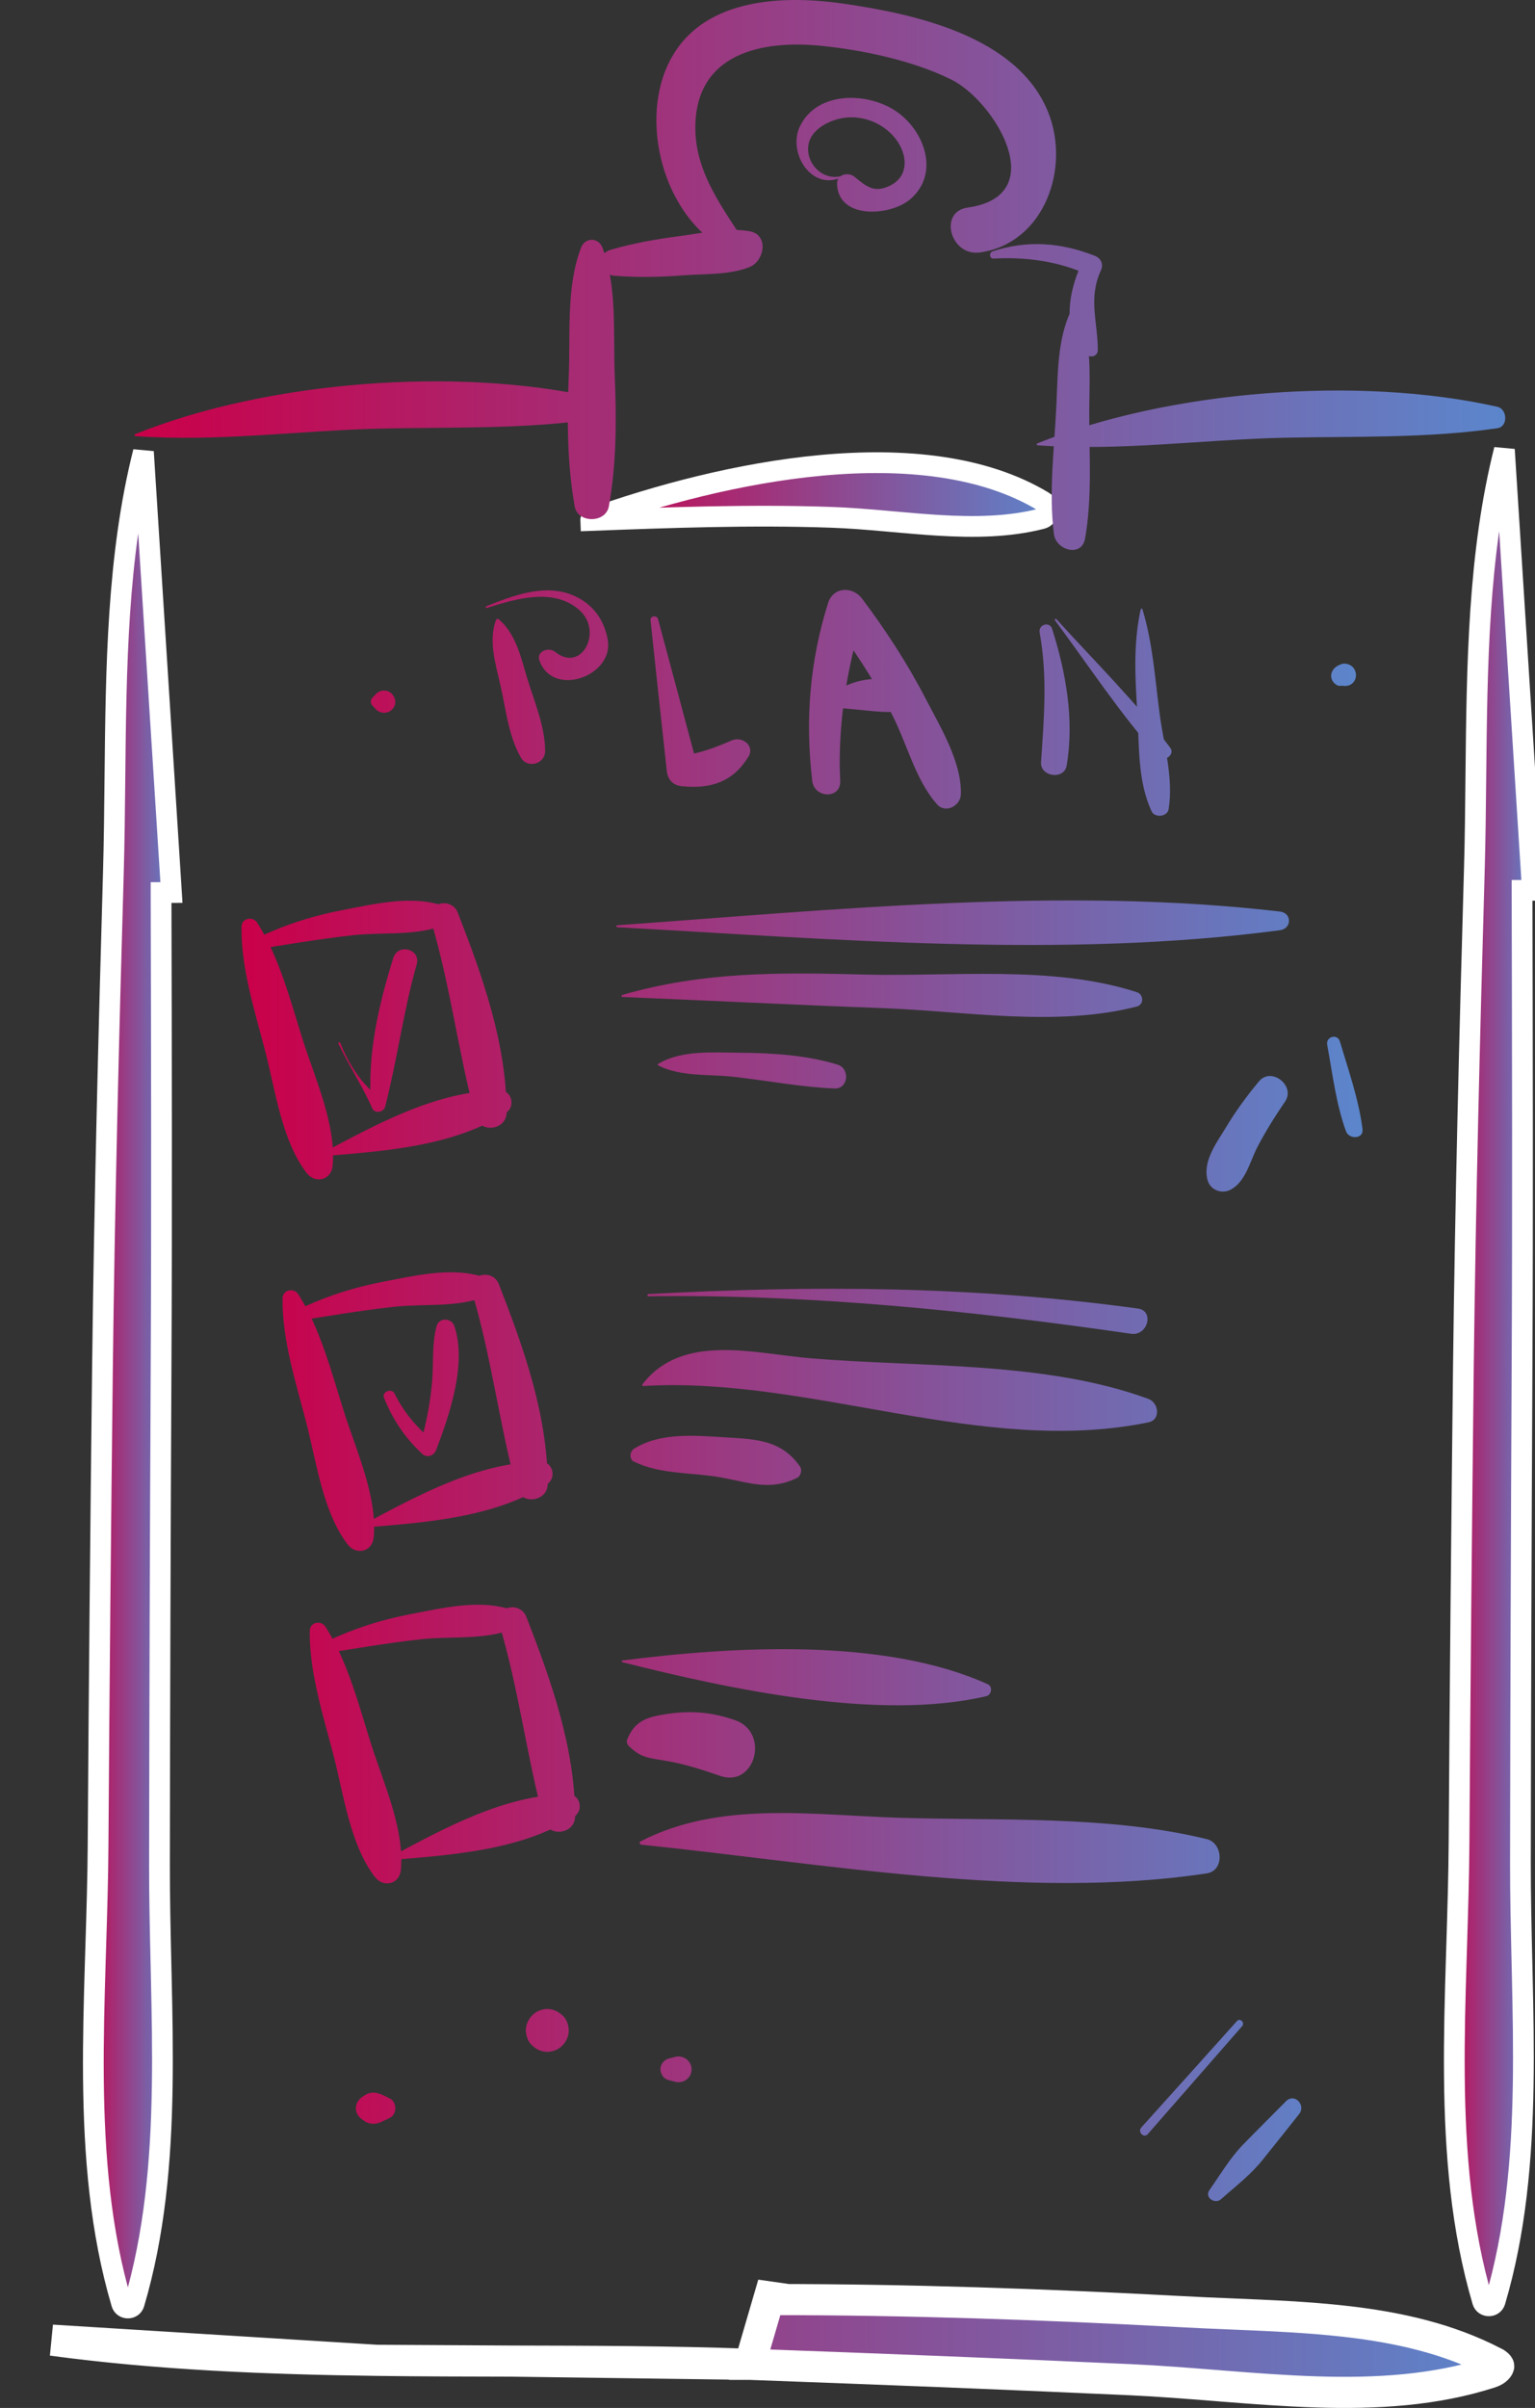 <?xml version="1.0" encoding="UTF-8"?> <svg xmlns="http://www.w3.org/2000/svg" width="74" height="116" viewBox="0 0 74 116" fill="none"><rect x="0" y="0" width="74" height="116" fill="#333333" stroke="none"/> <path d="M71.148 37.426C71.202 32.095 71.257 26.672 72.524 21.659L73.875 42.89L73.375 42.892V42.892L73.375 42.9C73.394 50.551 73.413 58.19 73.375 65.839L73.375 65.839C73.337 73.808 73.308 81.778 73.298 89.748C73.296 91.302 73.333 92.873 73.369 94.445C73.374 94.661 73.379 94.877 73.384 95.093C73.425 96.883 73.459 98.672 73.43 100.452C73.373 104.013 73.066 107.515 72.076 110.863C71.988 111.153 71.562 111.153 71.474 110.863C70.446 107.383 70.146 103.717 70.113 99.989C70.096 98.126 70.146 96.252 70.204 94.381C70.211 94.144 70.218 93.908 70.226 93.671C70.276 92.04 70.327 90.411 70.338 88.805L70.338 88.805C70.385 81.153 70.462 73.51 70.548 65.857C70.644 57.892 70.845 49.926 71.074 41.958C71.118 40.462 71.133 38.948 71.148 37.426Z" fill="url(#paint0_linear)" stroke="white"></path> <path d="M36.145 113.898L36.146 113.898C42.285 114.124 48.426 114.36 54.568 114.643L54.568 114.643C55.899 114.705 57.245 114.812 58.582 114.918C58.727 114.93 58.873 114.941 59.018 114.953C60.504 115.07 61.978 115.18 63.44 115.227C66.365 115.32 69.193 115.154 71.854 114.293C72.175 114.187 72.244 114.019 72.249 113.994L72.249 113.993C72.251 113.987 72.251 113.984 72.244 113.971C72.234 113.953 72.19 113.888 72.048 113.815L72.047 113.814C69.823 112.658 67.392 112.112 64.814 111.823C63.035 111.624 61.228 111.549 59.38 111.472C58.527 111.437 57.666 111.402 56.794 111.353C50.288 111.005 43.797 110.779 37.275 110.779C37.275 110.779 37.275 110.779 37.275 110.779V110.029L36.145 113.898ZM36.145 113.898C32.37 113.76 28.526 113.751 24.684 113.743M36.145 113.898L24.684 113.743M24.684 113.743C22.505 113.739 20.326 113.734 18.16 113.706M24.684 113.743L18.16 113.706M18.16 113.706C12.869 113.636 7.621 113.426 2.506 112.735L18.16 113.706Z" fill="url(#paint1_linear)" stroke="white" stroke-width="1.5"></path> <path d="M50.32 24.174L50.321 24.174C50.467 24.263 50.544 24.434 50.521 24.622C50.499 24.804 50.392 24.939 50.223 24.985C48.649 25.39 46.98 25.411 45.257 25.308C44.524 25.264 43.789 25.198 43.05 25.133C42.92 25.121 42.791 25.11 42.661 25.098C41.794 25.022 40.923 24.95 40.064 24.921C36.208 24.786 32.308 24.93 28.476 25.074C28.475 25.051 28.48 25.027 28.49 25.01C28.495 25.002 28.5 24.997 28.503 24.993C28.507 24.99 28.512 24.987 28.521 24.983L28.521 24.983L28.524 24.983C31.622 23.877 35.627 22.783 39.593 22.417C43.571 22.05 47.437 22.423 50.32 24.174Z" fill="url(#paint2_linear)" stroke="white"></path> <path d="M5.539 37.531C5.593 32.201 5.647 26.778 6.914 21.764L8.265 42.996L7.765 42.997V42.997L7.765 43.005C7.784 50.656 7.804 58.296 7.765 65.944L7.765 65.944C7.727 73.914 7.698 81.884 7.689 89.853C7.687 91.408 7.723 92.979 7.759 94.55C7.764 94.766 7.769 94.982 7.774 95.198C7.815 96.988 7.849 98.777 7.82 100.557C7.763 104.118 7.457 107.621 6.466 110.969C6.379 111.258 5.952 111.258 5.865 110.969C4.836 107.489 4.537 103.823 4.503 100.095C4.487 98.231 4.537 96.358 4.594 94.487C4.601 94.25 4.609 94.013 4.616 93.776C4.667 92.145 4.718 90.517 4.728 88.91L4.728 88.91C4.776 81.258 4.852 73.615 4.939 65.962C5.034 57.997 5.235 50.031 5.465 42.063C5.508 40.568 5.523 39.053 5.539 37.531Z" fill="url(#paint3_linear)" stroke="white"></path> <path d="M6.534 21.01C10.475 21.297 14.407 20.742 18.358 20.646C21.812 20.57 25.265 20.685 28.691 20.187C29.226 20.111 29.178 19.259 28.691 19.154C22.032 17.652 12.876 18.35 6.524 20.914C6.467 20.933 6.476 21.01 6.534 21.01Z" fill="url(#paint4_linear)"></path> <path d="M50.025 21.452C53.966 21.739 57.898 21.184 61.849 21.089C65.303 21.012 68.757 21.127 72.182 20.63C72.717 20.553 72.67 19.701 72.182 19.596C65.523 18.094 56.368 18.793 50.015 21.357C49.958 21.376 49.967 21.443 50.025 21.452Z" fill="url(#paint5_linear)"></path> <path d="M51.794 14.667C50.991 16.035 51.001 17.805 50.934 19.364C50.847 21.459 50.541 23.66 50.809 25.736C50.905 26.501 52.148 26.874 52.311 25.937C52.665 23.928 52.502 21.823 52.512 19.785C52.522 18.102 52.675 16.188 51.881 14.667C51.861 14.638 51.814 14.638 51.794 14.667Z" fill="url(#paint6_linear)"></path> <path d="M28.011 11.932C27.284 13.826 27.504 16.113 27.418 18.122C27.332 20.198 27.341 22.35 27.705 24.398C27.849 25.211 29.197 25.211 29.351 24.398C29.724 22.35 29.724 20.198 29.637 18.122C29.551 16.113 29.771 13.826 29.044 11.932C28.853 11.425 28.203 11.425 28.011 11.932Z" fill="url(#paint7_linear)"></path> <path d="M28.002 13.739C28.117 13.739 28.117 13.558 28.002 13.558C27.887 13.558 27.887 13.739 28.002 13.739Z" fill="url(#paint8_linear)"></path> <path d="M29.59 13.281C30.748 13.377 31.829 13.348 32.977 13.262C34.01 13.185 35.148 13.252 36.124 12.87C36.851 12.592 37.09 11.301 36.124 11.138C34.995 10.947 33.867 11.234 32.738 11.377C31.59 11.53 30.537 11.712 29.427 12.037C28.72 12.257 28.892 13.223 29.59 13.281Z" fill="url(#paint9_linear)"></path> <path d="M47.901 12.457C49.422 12.371 51.01 12.581 52.397 13.213C52.34 12.993 52.283 12.773 52.225 12.543C51.536 13.863 51.106 16.006 52.388 17.087C52.589 17.259 52.923 17.154 52.923 16.867C52.923 15.509 52.455 14.38 53.067 13.04C53.211 12.734 53.086 12.447 52.78 12.323C51.144 11.682 49.537 11.558 47.863 12.103C47.671 12.16 47.691 12.466 47.901 12.457Z" fill="url(#paint10_linear)"></path> <path d="M36.306 12.325C35.167 10.402 33.56 8.613 33.522 6.241C33.474 2.567 36.717 1.907 39.645 2.213C41.663 2.423 44.045 2.931 45.873 3.839C47.958 4.882 50.723 9.436 46.648 10C45.222 10.201 45.825 12.363 47.241 12.162C50.35 11.723 51.632 8.077 50.513 5.361C49.02 1.735 44.093 0.673 40.659 0.175C37.406 -0.294 33.331 -0.026 32.02 3.552C30.815 6.843 32.575 11.684 36.21 12.459C36.277 12.478 36.344 12.402 36.306 12.325Z" fill="url(#paint11_linear)"></path> <path d="M40.477 8.498C39.559 8.68 38.774 7.752 38.994 6.881C39.138 6.307 39.75 5.934 40.276 5.771C41.252 5.456 42.352 5.781 43.041 6.527C43.711 7.245 43.931 8.431 42.916 8.938C42.142 9.321 41.759 8.976 41.194 8.517C40.888 8.268 40.334 8.402 40.353 8.862C40.41 10.574 42.869 10.411 43.835 9.636C45.289 8.46 44.639 6.422 43.309 5.437C41.941 4.422 39.386 4.336 38.554 6.106C37.98 7.331 39.071 9.149 40.496 8.575C40.553 8.565 40.534 8.488 40.477 8.498Z" fill="url(#paint12_linear)"></path> <path d="M11.643 44.65C11.614 46.64 12.293 48.735 12.79 50.658C13.278 52.543 13.585 54.944 14.78 56.504C15.192 57.039 15.967 56.858 16.034 56.169C16.215 54.208 15.211 52.017 14.618 50.161C14.015 48.267 13.479 46.123 12.398 44.449C12.178 44.114 11.643 44.239 11.643 44.65Z" fill="url(#paint13_linear)"></path> <path d="M12.006 45.788C13.671 45.53 15.354 45.234 17.029 45.052C18.377 44.908 19.793 45.071 21.085 44.679C21.63 44.516 21.649 43.703 21.085 43.55C19.65 43.167 17.985 43.559 16.541 43.837C14.847 44.162 13.393 44.66 11.872 45.454C11.671 45.559 11.824 45.817 12.006 45.788Z" fill="url(#paint14_linear)"></path> <path d="M20.769 44.324C21.707 47.443 22.08 50.658 22.922 53.786C23.142 54.618 24.424 54.446 24.424 53.585C24.414 50.266 23.266 47.032 22.07 43.971C21.764 43.186 20.521 43.483 20.769 44.324Z" fill="url(#paint15_linear)"></path> <path d="M15.641 55.691C18.569 55.452 21.85 55.222 24.386 53.615C24.864 53.309 24.682 52.524 24.089 52.524C21.075 52.553 18.196 54.132 15.594 55.519C15.517 55.557 15.555 55.691 15.641 55.691Z" fill="url(#paint16_linear)"></path> <path d="M13.623 62.549C13.594 64.538 14.273 66.634 14.771 68.557C15.258 70.441 15.565 72.843 16.76 74.402C17.172 74.938 17.947 74.756 18.014 74.067C18.195 72.106 17.191 69.915 16.598 68.059C15.995 66.165 15.459 64.022 14.378 62.348C14.158 62.013 13.623 62.137 13.623 62.549Z" fill="url(#paint17_linear)"></path> <path d="M13.986 63.688C15.651 63.43 17.335 63.133 19.009 62.951C20.358 62.808 21.774 62.97 23.065 62.578C23.611 62.416 23.63 61.602 23.065 61.449C21.63 61.067 19.966 61.459 18.521 61.736C16.828 62.062 15.374 62.559 13.852 63.353C13.652 63.458 13.805 63.717 13.986 63.688Z" fill="url(#paint18_linear)"></path> <path d="M22.75 62.224C23.687 65.343 24.06 68.557 24.902 71.686C25.122 72.518 26.404 72.346 26.404 71.485C26.395 68.165 25.247 64.931 24.051 61.87C23.744 61.076 22.501 61.382 22.75 62.224Z" fill="url(#paint19_linear)"></path> <path d="M17.622 73.581C20.549 73.341 23.831 73.112 26.366 71.505C26.844 71.198 26.662 70.414 26.069 70.414C23.056 70.443 20.176 72.021 17.574 73.409C17.497 73.456 17.536 73.59 17.622 73.581Z" fill="url(#paint20_linear)"></path> <path d="M14.933 78.565C14.905 80.555 15.584 82.65 16.081 84.573C16.569 86.458 16.875 88.859 18.071 90.419C18.483 90.954 19.258 90.773 19.325 90.084C19.506 88.123 18.502 85.932 17.909 84.076C17.306 82.181 16.77 80.038 15.689 78.364C15.469 78.029 14.933 78.154 14.933 78.565Z" fill="url(#paint21_linear)"></path> <path d="M15.297 79.704C16.961 79.445 18.645 79.149 20.319 78.967C21.668 78.823 23.084 78.986 24.376 78.594C24.921 78.431 24.94 77.618 24.376 77.465C22.941 77.082 21.276 77.474 19.831 77.752C18.138 78.077 16.684 78.575 15.163 79.369C14.971 79.474 15.115 79.732 15.297 79.704Z" fill="url(#paint22_linear)"></path> <path d="M24.07 78.24C25.008 81.358 25.381 84.573 26.223 87.701C26.443 88.533 27.725 88.361 27.725 87.5C27.715 84.18 26.567 80.947 25.371 77.885C25.055 77.101 23.812 77.398 24.07 78.24Z" fill="url(#paint23_linear)"></path> <path d="M18.932 89.595C21.86 89.356 25.141 89.127 27.677 87.519C28.155 87.213 27.973 86.429 27.38 86.429C24.366 86.457 21.487 88.036 18.884 89.423C18.818 89.471 18.846 89.605 18.932 89.595Z" fill="url(#paint24_linear)"></path> <path d="M16.321 50.285C16.818 51.338 17.488 52.342 17.947 53.395C18.071 53.672 18.502 53.577 18.569 53.309C19.152 51.041 19.449 48.707 20.09 46.449C20.291 45.722 19.191 45.425 18.961 46.143C18.263 48.382 17.679 50.85 17.899 53.222C18.071 53.127 18.244 53.022 18.416 52.926C17.526 52.409 16.77 51.204 16.407 50.247C16.378 50.18 16.282 50.218 16.321 50.285Z" fill="url(#paint25_linear)"></path> <path d="M18.511 67.334C18.932 68.386 19.525 69.266 20.348 70.032C20.587 70.252 20.913 70.137 21.027 69.85C21.678 68.137 22.51 65.707 21.907 63.89C21.774 63.478 21.161 63.45 21.047 63.89C20.817 64.751 20.903 65.621 20.836 66.501C20.75 67.563 20.54 68.606 20.253 69.63C20.482 69.572 20.702 69.515 20.932 69.448C20.109 68.807 19.477 68.051 19.009 67.114C18.875 66.865 18.396 67.047 18.511 67.334Z" fill="url(#paint26_linear)"></path> <path d="M29.762 44.669C40.199 45.242 51.316 46.19 61.706 44.812C62.28 44.735 62.289 43.98 61.706 43.913C51.287 42.698 40.19 43.827 29.762 44.573C29.695 44.582 29.695 44.669 29.762 44.669Z" fill="url(#paint27_linear)"></path> <path d="M30.001 48.028C34.172 48.2 38.324 48.41 42.495 48.563C46.485 48.707 50.924 49.491 54.808 48.487C55.162 48.391 55.133 47.903 54.808 47.798C50.752 46.478 45.863 47.062 41.625 46.947C37.597 46.841 33.885 46.803 29.992 47.932C29.944 47.961 29.953 48.028 30.001 48.028Z" fill="url(#paint28_linear)"></path> <path d="M31.733 51.327C32.823 51.882 34.153 51.739 35.358 51.873C36.975 52.054 38.611 52.37 40.228 52.437C40.898 52.466 40.993 51.48 40.381 51.289C38.898 50.83 37.224 50.725 35.684 50.715C34.402 50.706 32.852 50.572 31.733 51.251C31.704 51.27 31.704 51.308 31.733 51.327Z" fill="url(#paint29_linear)"></path> <path d="M31.254 62.446C38.984 62.341 46.887 63.144 54.531 64.254C55.325 64.369 55.659 63.154 54.865 63.039C46.915 61.949 39.262 61.91 31.254 62.341C31.197 62.36 31.197 62.456 31.254 62.446Z" fill="url(#paint30_linear)"></path> <path d="M31.015 66.769C39.051 66.291 47.355 70.165 55.363 68.52C55.975 68.395 55.86 67.573 55.363 67.391C50.426 65.573 44.351 65.87 39.128 65.439C36.363 65.21 32.89 64.186 30.967 66.693C30.948 66.731 30.977 66.769 31.015 66.769Z" fill="url(#paint31_linear)"></path> <path d="M30.566 70.414C31.867 71.045 33.378 70.921 34.785 71.179C36.143 71.428 37.128 71.83 38.42 71.198C38.602 71.112 38.688 70.816 38.563 70.644C37.683 69.39 36.497 69.333 35.043 69.247C33.57 69.161 31.857 68.979 30.566 69.792C30.355 69.926 30.317 70.29 30.566 70.414Z" fill="url(#paint32_linear)"></path> <path d="M30.011 80.076C35.138 81.367 42.361 82.927 47.547 81.712C47.795 81.654 47.872 81.252 47.623 81.138C42.648 78.88 35.32 79.311 30.02 79.99C29.972 79.99 29.953 80.057 30.011 80.076Z" fill="url(#paint33_linear)"></path> <path d="M30.298 84.095C30.891 84.697 31.312 84.688 32.135 84.831C32.996 84.975 33.886 85.262 34.708 85.549C36.402 86.142 37.129 83.463 35.445 82.87C34.326 82.478 33.302 82.392 32.125 82.573C31.159 82.717 30.576 82.918 30.221 83.836C30.202 83.913 30.241 84.028 30.298 84.095Z" fill="url(#paint34_linear)"></path> <path d="M30.929 88.868C39.635 89.758 49.48 91.566 58.185 90.246C59.037 90.112 58.96 88.791 58.185 88.6C53.469 87.442 48.13 87.72 43.28 87.567C39.118 87.433 34.679 86.744 30.881 88.705C30.795 88.753 30.843 88.868 30.929 88.868Z" fill="url(#paint35_linear)"></path> <path d="M59.63 97.364C58.089 99.076 56.559 100.789 55.018 102.492C54.827 102.702 55.143 103.027 55.334 102.807C56.846 101.076 58.367 99.344 59.878 97.612C60.031 97.44 59.783 97.192 59.63 97.364Z" fill="url(#paint36_linear)"></path> <path d="M61.993 101.227C61.304 101.926 60.606 102.615 59.926 103.313C59.295 103.963 58.817 104.777 58.3 105.513C58.061 105.867 58.577 106.202 58.864 105.944C59.553 105.331 60.309 104.757 60.883 104.03C61.467 103.303 62.05 102.576 62.624 101.849C62.978 101.419 62.404 100.806 61.993 101.227Z" fill="url(#paint37_linear)"></path> <path d="M64.997 33.027C65.217 32.97 65.37 32.76 65.37 32.53C65.37 32.472 65.36 32.425 65.351 32.377C65.322 32.291 65.274 32.185 65.207 32.128C65.054 31.985 64.834 31.927 64.633 32.004C64.471 32.071 64.327 32.157 64.241 32.31C64.174 32.425 64.155 32.568 64.193 32.693C64.231 32.827 64.318 32.922 64.423 32.989C64.538 33.066 64.71 33.056 64.834 32.989C64.949 32.922 65.054 32.779 65.035 32.645C65.035 32.635 65.035 32.626 65.035 32.606C65.025 32.645 65.025 32.683 65.016 32.721C65.016 32.712 65.016 32.712 65.016 32.702C64.997 32.74 64.987 32.769 64.968 32.807C64.968 32.798 64.968 32.798 64.978 32.798C64.959 32.827 64.93 32.855 64.911 32.884L64.92 32.874C64.892 32.894 64.863 32.922 64.834 32.941L64.844 32.932C64.805 32.951 64.777 32.96 64.739 32.98C64.748 32.98 64.758 32.97 64.767 32.97C64.729 32.98 64.681 32.98 64.643 32.989C64.652 32.989 64.672 32.989 64.681 32.989C64.643 32.98 64.595 32.98 64.557 32.97C64.576 32.97 64.605 32.98 64.624 32.989C64.585 32.97 64.547 32.951 64.499 32.941C64.519 32.951 64.538 32.96 64.557 32.97C64.681 33.047 64.844 33.066 64.978 33.027C65.025 33.018 65.073 32.989 65.121 32.96C65.083 32.98 65.035 32.999 64.997 33.008C65.006 33.008 65.006 32.999 65.016 32.999C64.968 33.008 64.93 33.008 64.882 33.018C64.892 33.018 64.892 33.018 64.901 33.018C64.863 33.008 64.815 33.008 64.777 32.999H64.786C64.748 32.98 64.71 32.97 64.672 32.951C64.672 32.951 64.681 32.951 64.681 32.96C64.652 32.941 64.624 32.913 64.585 32.893L64.595 32.903C64.576 32.874 64.547 32.846 64.528 32.817C64.528 32.827 64.538 32.827 64.538 32.836C64.528 32.798 64.509 32.769 64.499 32.731C64.499 32.74 64.499 32.74 64.509 32.75C64.557 32.96 64.786 33.085 64.997 33.027Z" fill="url(#paint38_linear)"></path> <path d="M18.138 33.419C18.081 33.486 18.014 33.543 17.957 33.61C17.851 33.715 17.851 33.887 17.957 33.993C18.014 34.06 18.081 34.117 18.138 34.184C18.291 34.337 18.531 34.375 18.722 34.299C18.913 34.222 19.066 34.021 19.057 33.811C19.047 33.62 18.952 33.447 18.789 33.342C18.588 33.218 18.311 33.246 18.138 33.419Z" fill="url(#paint39_linear)"></path> <path d="M18.798 101.096C18.655 101.019 18.502 100.943 18.349 100.885C18.138 100.799 17.928 100.78 17.717 100.866C17.622 100.905 17.545 100.962 17.459 101.019C17.057 101.297 17.057 101.833 17.459 102.1C17.517 102.139 17.564 102.177 17.622 102.215C17.851 102.34 18.11 102.34 18.349 102.234C18.502 102.167 18.645 102.091 18.798 102.024C19.143 101.852 19.143 101.268 18.798 101.096Z" fill="url(#paint40_linear)"></path> <path d="M32.23 100.205C32.336 100.234 32.441 100.263 32.556 100.291C32.948 100.387 33.34 100.1 33.34 99.689C33.34 99.277 32.938 98.99 32.556 99.086C32.45 99.115 32.345 99.143 32.23 99.172C32.011 99.229 31.829 99.459 31.838 99.689C31.848 99.918 31.991 100.148 32.23 100.205Z" fill="url(#paint41_linear)"></path> <path d="M26.385 98.846C26.653 98.846 26.93 98.731 27.112 98.54C27.294 98.358 27.428 98.071 27.418 97.812C27.409 97.545 27.323 97.267 27.112 97.085C26.911 96.904 26.662 96.779 26.385 96.779C26.117 96.779 25.84 96.894 25.658 97.085C25.476 97.267 25.342 97.554 25.352 97.812C25.361 98.08 25.447 98.358 25.658 98.54C25.859 98.731 26.108 98.846 26.385 98.846Z" fill="url(#paint42_linear)"></path> <path d="M60.701 52.084C60.099 52.802 59.544 53.567 59.065 54.371C58.616 55.108 57.975 55.959 58.214 56.849C58.348 57.337 58.903 57.538 59.333 57.308C60.051 56.916 60.252 55.978 60.605 55.28C61.007 54.505 61.467 53.778 61.955 53.06C62.462 52.304 61.294 51.386 60.701 52.084Z" fill="url(#paint43_linear)"></path> <path d="M63.982 50.333C64.241 51.73 64.403 53.165 64.891 54.504C65.035 54.897 65.743 54.877 65.685 54.399C65.504 52.954 65.006 51.567 64.595 50.17C64.47 49.778 63.906 49.941 63.982 50.333Z" fill="url(#paint44_linear)"></path> <path d="M23.907 29.878C23.544 30.873 23.888 31.983 24.118 32.978C24.386 34.145 24.51 35.456 25.113 36.499C25.428 37.044 26.28 36.805 26.28 36.183C26.28 34.977 25.744 33.772 25.4 32.624C25.113 31.648 24.854 30.519 24.051 29.84C24.003 29.792 23.936 29.811 23.907 29.878Z" fill="url(#paint45_linear)"></path> <path d="M23.467 29.287C24.873 28.847 26.71 28.283 27.954 29.412C29.063 30.426 28.04 32.435 26.758 31.401C26.452 31.153 25.83 31.373 26.012 31.841C26.672 33.621 29.58 32.569 29.303 30.846C29.14 29.88 28.604 29.125 27.705 28.713C26.318 28.082 24.777 28.675 23.457 29.201C23.39 29.22 23.409 29.306 23.467 29.287Z" fill="url(#paint46_linear)"></path> <path d="M31.36 29.869C31.618 32.29 31.876 34.71 32.144 37.131C32.192 37.571 32.45 37.839 32.891 37.877C34.278 38.011 35.33 37.666 36.076 36.461C36.411 35.916 35.77 35.456 35.282 35.667C34.565 35.973 33.675 36.337 32.9 36.375C33.139 36.556 33.378 36.738 33.627 36.93C32.996 34.557 32.355 32.184 31.723 29.822C31.666 29.63 31.341 29.659 31.36 29.869Z" fill="url(#paint47_linear)"></path> <path d="M39.769 30.406C39.243 32.788 39.233 35.16 39.147 37.629C39.597 37.629 40.047 37.629 40.496 37.629C40.391 34.864 40.812 32.176 41.644 29.535C41.099 29.602 40.554 29.679 40.008 29.746C41.099 31.19 42.094 32.702 42.945 34.309C43.711 35.744 44.103 37.543 45.174 38.748C45.576 39.207 46.303 38.825 46.322 38.27C46.37 36.72 45.327 35.007 44.629 33.668C43.749 31.965 42.706 30.367 41.558 28.837C41.099 28.234 40.171 28.263 39.922 29.047C39.032 31.869 38.812 34.673 39.157 37.619C39.252 38.461 40.544 38.509 40.506 37.619C40.41 35.151 40.391 32.778 39.865 30.396C39.846 30.358 39.779 30.358 39.769 30.406Z" fill="url(#paint48_linear)"></path> <path d="M39.272 34.106C40.037 34.03 40.726 34.135 41.491 34.202C42.151 34.26 43.031 34.394 43.653 34.193C44.198 34.02 44.237 33.36 43.806 33.045C43.203 32.614 42.151 32.643 41.443 32.805C40.649 32.987 39.884 33.523 39.252 34.011C39.224 34.049 39.224 34.106 39.272 34.106Z" fill="url(#paint49_linear)"></path> <path d="M50.12 30.472C50.503 32.586 50.331 34.595 50.187 36.719C50.14 37.417 51.297 37.59 51.422 36.882C51.795 34.681 51.393 32.414 50.723 30.3C50.599 29.917 50.053 30.08 50.12 30.472Z" fill="url(#paint50_linear)"></path> <path d="M50.857 29.88C52.493 32.08 54.024 34.424 55.851 36.452C56.119 36.749 56.664 36.347 56.415 36.022C54.77 33.821 52.77 31.86 50.924 29.822C50.895 29.794 50.819 29.841 50.857 29.88Z" fill="url(#paint51_linear)"></path> <path d="M54.99 29.353C54.617 31.084 54.731 32.72 54.837 34.49C54.923 36.03 54.856 37.666 55.516 39.082C55.669 39.417 56.281 39.35 56.339 38.977C56.578 37.456 56.109 35.925 55.908 34.414C55.679 32.691 55.583 31.027 55.076 29.353C55.066 29.314 55.009 29.305 54.99 29.353Z" fill="url(#paint52_linear)"></path> <defs> <linearGradient id="paint0_linear" x1="69.61" y1="65.883" x2="73.999" y2="65.883" gradientUnits="userSpaceOnUse"> <stop stop-color="#CA0049"></stop> <stop offset="1" stop-color="#5B86CC"></stop> </linearGradient> <linearGradient id="paint1_linear" x1="2.42107e-07" y1="112.986" x2="72.983" y2="112.986" gradientUnits="userSpaceOnUse"> <stop stop-color="#CA0049"></stop> <stop offset="1" stop-color="#5B86CC"></stop> </linearGradient> <linearGradient id="paint2_linear" x1="27.976" y1="23.816" x2="51.02" y2="23.816" gradientUnits="userSpaceOnUse"> <stop stop-color="#CA0049"></stop> <stop offset="1" stop-color="#5B86CC"></stop> </linearGradient> <linearGradient id="paint3_linear" x1="4" y1="65.989" x2="8.389" y2="65.989" gradientUnits="userSpaceOnUse"> <stop stop-color="#CA0049"></stop> <stop offset="1" stop-color="#5B86CC"></stop> </linearGradient> <linearGradient id="paint4_linear" x1="6.485" y1="13.187" x2="72.551" y2="13.187" gradientUnits="userSpaceOnUse"> <stop stop-color="#CA0049"></stop> <stop offset="1" stop-color="#5B86CC"></stop> </linearGradient> <linearGradient id="paint5_linear" x1="6.485" y1="13.187" x2="72.551" y2="13.187" gradientUnits="userSpaceOnUse"> <stop stop-color="#CA0049"></stop> <stop offset="1" stop-color="#5B86CC"></stop> </linearGradient> <linearGradient id="paint6_linear" x1="6.485" y1="13.187" x2="72.551" y2="13.187" gradientUnits="userSpaceOnUse"> <stop stop-color="#CA0049"></stop> <stop offset="1" stop-color="#5B86CC"></stop> </linearGradient> <linearGradient id="paint7_linear" x1="6.485" y1="13.187" x2="72.551" y2="13.187" gradientUnits="userSpaceOnUse"> <stop stop-color="#CA0049"></stop> <stop offset="1" stop-color="#5B86CC"></stop> </linearGradient> <linearGradient id="paint8_linear" x1="6.485" y1="13.187" x2="72.551" y2="13.187" gradientUnits="userSpaceOnUse"> <stop stop-color="#CA0049"></stop> <stop offset="1" stop-color="#5B86CC"></stop> </linearGradient> <linearGradient id="paint9_linear" x1="6.485" y1="13.187" x2="72.551" y2="13.187" gradientUnits="userSpaceOnUse"> <stop stop-color="#CA0049"></stop> <stop offset="1" stop-color="#5B86CC"></stop> </linearGradient> <linearGradient id="paint10_linear" x1="6.485" y1="13.187" x2="72.551" y2="13.187" gradientUnits="userSpaceOnUse"> <stop stop-color="#CA0049"></stop> <stop offset="1" stop-color="#5B86CC"></stop> </linearGradient> <linearGradient id="paint11_linear" x1="6.485" y1="13.187" x2="72.551" y2="13.187" gradientUnits="userSpaceOnUse"> <stop stop-color="#CA0049"></stop> <stop offset="1" stop-color="#5B86CC"></stop> </linearGradient> <linearGradient id="paint12_linear" x1="6.485" y1="13.187" x2="72.551" y2="13.187" gradientUnits="userSpaceOnUse"> <stop stop-color="#CA0049"></stop> <stop offset="1" stop-color="#5B86CC"></stop> </linearGradient> <linearGradient id="paint13_linear" x1="11.642" y1="67.052" x2="65.676" y2="67.052" gradientUnits="userSpaceOnUse"> <stop stop-color="#CA0049"></stop> <stop offset="1" stop-color="#5B86CC"></stop> </linearGradient> <linearGradient id="paint14_linear" x1="11.642" y1="67.052" x2="65.676" y2="67.052" gradientUnits="userSpaceOnUse"> <stop stop-color="#CA0049"></stop> <stop offset="1" stop-color="#5B86CC"></stop> </linearGradient> <linearGradient id="paint15_linear" x1="11.642" y1="67.052" x2="65.676" y2="67.052" gradientUnits="userSpaceOnUse"> <stop stop-color="#CA0049"></stop> <stop offset="1" stop-color="#5B86CC"></stop> </linearGradient> <linearGradient id="paint16_linear" x1="11.642" y1="67.052" x2="65.676" y2="67.052" gradientUnits="userSpaceOnUse"> <stop stop-color="#CA0049"></stop> <stop offset="1" stop-color="#5B86CC"></stop> </linearGradient> <linearGradient id="paint17_linear" x1="11.642" y1="67.052" x2="65.676" y2="67.052" gradientUnits="userSpaceOnUse"> <stop stop-color="#CA0049"></stop> <stop offset="1" stop-color="#5B86CC"></stop> </linearGradient> <linearGradient id="paint18_linear" x1="11.642" y1="67.052" x2="65.676" y2="67.052" gradientUnits="userSpaceOnUse"> <stop stop-color="#CA0049"></stop> <stop offset="1" stop-color="#5B86CC"></stop> </linearGradient> <linearGradient id="paint19_linear" x1="11.642" y1="67.052" x2="65.676" y2="67.052" gradientUnits="userSpaceOnUse"> <stop stop-color="#CA0049"></stop> <stop offset="1" stop-color="#5B86CC"></stop> </linearGradient> <linearGradient id="paint20_linear" x1="11.642" y1="67.052" x2="65.676" y2="67.052" gradientUnits="userSpaceOnUse"> <stop stop-color="#CA0049"></stop> <stop offset="1" stop-color="#5B86CC"></stop> </linearGradient> <linearGradient id="paint21_linear" x1="11.642" y1="67.052" x2="65.676" y2="67.052" gradientUnits="userSpaceOnUse"> <stop stop-color="#CA0049"></stop> <stop offset="1" stop-color="#5B86CC"></stop> </linearGradient> <linearGradient id="paint22_linear" x1="11.642" y1="67.052" x2="65.676" y2="67.052" gradientUnits="userSpaceOnUse"> <stop stop-color="#CA0049"></stop> <stop offset="1" stop-color="#5B86CC"></stop> </linearGradient> <linearGradient id="paint23_linear" x1="11.642" y1="67.052" x2="65.676" y2="67.052" gradientUnits="userSpaceOnUse"> <stop stop-color="#CA0049"></stop> <stop offset="1" stop-color="#5B86CC"></stop> </linearGradient> <linearGradient id="paint24_linear" x1="11.642" y1="67.052" x2="65.676" y2="67.052" gradientUnits="userSpaceOnUse"> <stop stop-color="#CA0049"></stop> <stop offset="1" stop-color="#5B86CC"></stop> </linearGradient> <linearGradient id="paint25_linear" x1="11.642" y1="67.052" x2="65.676" y2="67.052" gradientUnits="userSpaceOnUse"> <stop stop-color="#CA0049"></stop> <stop offset="1" stop-color="#5B86CC"></stop> </linearGradient> <linearGradient id="paint26_linear" x1="11.642" y1="67.052" x2="65.676" y2="67.052" gradientUnits="userSpaceOnUse"> <stop stop-color="#CA0049"></stop> <stop offset="1" stop-color="#5B86CC"></stop> </linearGradient> <linearGradient id="paint27_linear" x1="11.642" y1="67.052" x2="65.676" y2="67.052" gradientUnits="userSpaceOnUse"> <stop stop-color="#CA0049"></stop> <stop offset="1" stop-color="#5B86CC"></stop> </linearGradient> <linearGradient id="paint28_linear" x1="11.642" y1="67.052" x2="65.676" y2="67.052" gradientUnits="userSpaceOnUse"> <stop stop-color="#CA0049"></stop> <stop offset="1" stop-color="#5B86CC"></stop> </linearGradient> <linearGradient id="paint29_linear" x1="11.642" y1="67.052" x2="65.676" y2="67.052" gradientUnits="userSpaceOnUse"> <stop stop-color="#CA0049"></stop> <stop offset="1" stop-color="#5B86CC"></stop> </linearGradient> <linearGradient id="paint30_linear" x1="11.642" y1="67.052" x2="65.676" y2="67.052" gradientUnits="userSpaceOnUse"> <stop stop-color="#CA0049"></stop> <stop offset="1" stop-color="#5B86CC"></stop> </linearGradient> <linearGradient id="paint31_linear" x1="11.642" y1="67.052" x2="65.676" y2="67.052" gradientUnits="userSpaceOnUse"> <stop stop-color="#CA0049"></stop> <stop offset="1" stop-color="#5B86CC"></stop> </linearGradient> <linearGradient id="paint32_linear" x1="11.642" y1="67.052" x2="65.676" y2="67.052" gradientUnits="userSpaceOnUse"> <stop stop-color="#CA0049"></stop> <stop offset="1" stop-color="#5B86CC"></stop> </linearGradient> <linearGradient id="paint33_linear" x1="11.642" y1="67.052" x2="65.676" y2="67.052" gradientUnits="userSpaceOnUse"> <stop stop-color="#CA0049"></stop> <stop offset="1" stop-color="#5B86CC"></stop> </linearGradient> <linearGradient id="paint34_linear" x1="11.642" y1="67.052" x2="65.676" y2="67.052" gradientUnits="userSpaceOnUse"> <stop stop-color="#CA0049"></stop> <stop offset="1" stop-color="#5B86CC"></stop> </linearGradient> <linearGradient id="paint35_linear" x1="11.642" y1="67.052" x2="65.676" y2="67.052" gradientUnits="userSpaceOnUse"> <stop stop-color="#CA0049"></stop> <stop offset="1" stop-color="#5B86CC"></stop> </linearGradient> <linearGradient id="paint36_linear" x1="11.642" y1="67.052" x2="65.676" y2="67.052" gradientUnits="userSpaceOnUse"> <stop stop-color="#CA0049"></stop> <stop offset="1" stop-color="#5B86CC"></stop> </linearGradient> <linearGradient id="paint37_linear" x1="11.642" y1="67.052" x2="65.676" y2="67.052" gradientUnits="userSpaceOnUse"> <stop stop-color="#CA0049"></stop> <stop offset="1" stop-color="#5B86CC"></stop> </linearGradient> <linearGradient id="paint38_linear" x1="11.642" y1="67.052" x2="65.676" y2="67.052" gradientUnits="userSpaceOnUse"> <stop stop-color="#CA0049"></stop> <stop offset="1" stop-color="#5B86CC"></stop> </linearGradient> <linearGradient id="paint39_linear" x1="11.642" y1="67.052" x2="65.676" y2="67.052" gradientUnits="userSpaceOnUse"> <stop stop-color="#CA0049"></stop> <stop offset="1" stop-color="#5B86CC"></stop> </linearGradient> <linearGradient id="paint40_linear" x1="11.642" y1="67.052" x2="65.676" y2="67.052" gradientUnits="userSpaceOnUse"> <stop stop-color="#CA0049"></stop> <stop offset="1" stop-color="#5B86CC"></stop> </linearGradient> <linearGradient id="paint41_linear" x1="11.642" y1="67.052" x2="65.676" y2="67.052" gradientUnits="userSpaceOnUse"> <stop stop-color="#CA0049"></stop> <stop offset="1" stop-color="#5B86CC"></stop> </linearGradient> <linearGradient id="paint42_linear" x1="11.642" y1="67.052" x2="65.676" y2="67.052" gradientUnits="userSpaceOnUse"> <stop stop-color="#CA0049"></stop> <stop offset="1" stop-color="#5B86CC"></stop> </linearGradient> <linearGradient id="paint43_linear" x1="11.642" y1="67.052" x2="65.676" y2="67.052" gradientUnits="userSpaceOnUse"> <stop stop-color="#CA0049"></stop> <stop offset="1" stop-color="#5B86CC"></stop> </linearGradient> <linearGradient id="paint44_linear" x1="11.642" y1="67.052" x2="65.676" y2="67.052" gradientUnits="userSpaceOnUse"> <stop stop-color="#CA0049"></stop> <stop offset="1" stop-color="#5B86CC"></stop> </linearGradient> <linearGradient id="paint45_linear" x1="11.642" y1="67.052" x2="65.676" y2="67.052" gradientUnits="userSpaceOnUse"> <stop stop-color="#CA0049"></stop> <stop offset="1" stop-color="#5B86CC"></stop> </linearGradient> <linearGradient id="paint46_linear" x1="11.642" y1="67.052" x2="65.676" y2="67.052" gradientUnits="userSpaceOnUse"> <stop stop-color="#CA0049"></stop> <stop offset="1" stop-color="#5B86CC"></stop> </linearGradient> <linearGradient id="paint47_linear" x1="11.642" y1="67.052" x2="65.676" y2="67.052" gradientUnits="userSpaceOnUse"> <stop stop-color="#CA0049"></stop> <stop offset="1" stop-color="#5B86CC"></stop> </linearGradient> <linearGradient id="paint48_linear" x1="11.642" y1="67.052" x2="65.676" y2="67.052" gradientUnits="userSpaceOnUse"> <stop stop-color="#CA0049"></stop> <stop offset="1" stop-color="#5B86CC"></stop> </linearGradient> <linearGradient id="paint49_linear" x1="11.642" y1="67.052" x2="65.676" y2="67.052" gradientUnits="userSpaceOnUse"> <stop stop-color="#CA0049"></stop> <stop offset="1" stop-color="#5B86CC"></stop> </linearGradient> <linearGradient id="paint50_linear" x1="11.642" y1="67.052" x2="65.676" y2="67.052" gradientUnits="userSpaceOnUse"> <stop stop-color="#CA0049"></stop> <stop offset="1" stop-color="#5B86CC"></stop> </linearGradient> <linearGradient id="paint51_linear" x1="11.642" y1="67.052" x2="65.676" y2="67.052" gradientUnits="userSpaceOnUse"> <stop stop-color="#CA0049"></stop> <stop offset="1" stop-color="#5B86CC"></stop> </linearGradient> <linearGradient id="paint52_linear" x1="11.642" y1="67.052" x2="65.676" y2="67.052" gradientUnits="userSpaceOnUse"> <stop stop-color="#CA0049"></stop> <stop offset="1" stop-color="#5B86CC"></stop> </linearGradient> </defs> </svg> 